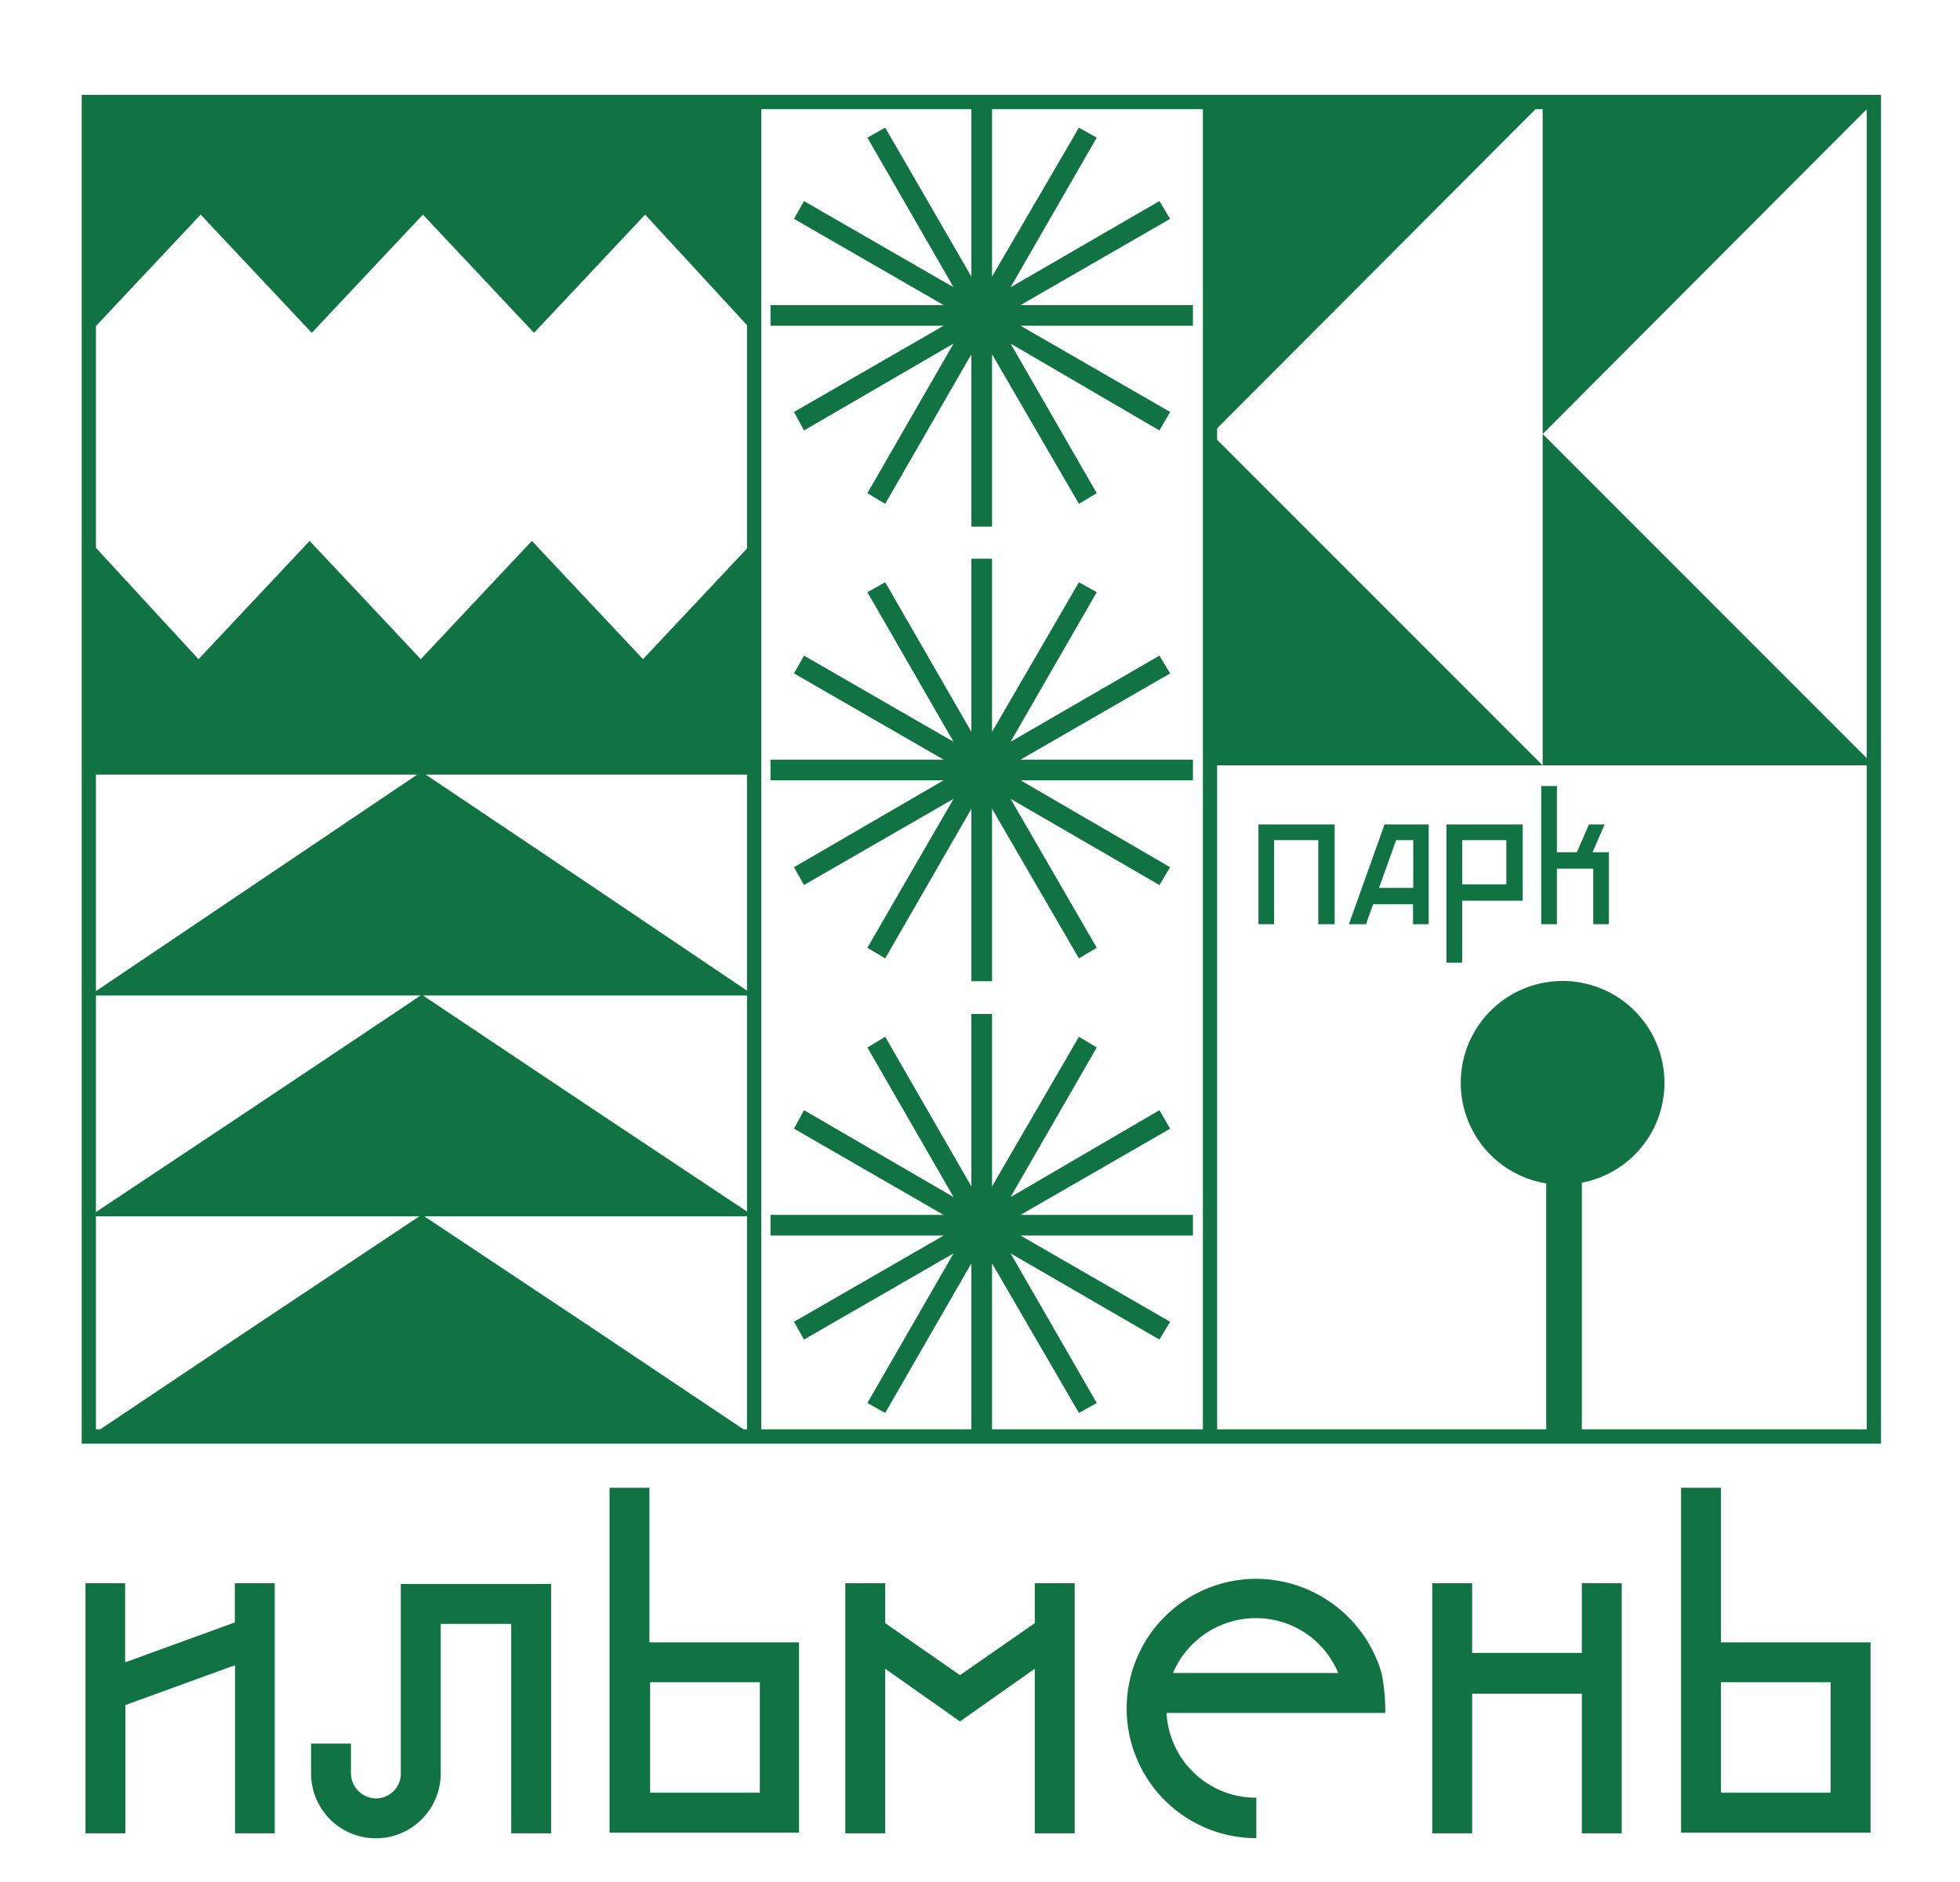 <?xml version="1.0" encoding="UTF-8"?> <svg xmlns="http://www.w3.org/2000/svg" id="Слой_1" data-name="Слой 1" viewBox="0 0 275.16 264.15"> <defs> <style>.cls-1,.cls-2{fill:#117243;}.cls-2{fill-rule:evenodd;}</style> </defs> <path class="cls-1" d="M263.57,202.12H12V13.82h251.6v188.3Zm-250.6-1h249.6V14.82H13Z"></path> <path class="cls-1" d="M264.07,202.62H11.47V13.32h252.6v189.3Zm-251.6-1h0V14.42h0Zm1-1h248.6V15.32H13.47Z"></path> <polygon class="cls-2" points="82.57 155.22 59.37 139.72 105.87 139.72 82.57 124.02 59.17 108.32 35.87 124.02 12.57 139.72 59.07 139.72 35.87 155.22 12.57 170.72 58.87 170.72 35.87 186.02 12.57 201.62 59.17 201.62 105.87 201.62 82.57 186.02 59.57 170.72 105.87 170.72 82.57 155.22"></polygon> <path class="cls-1" d="M17.57,222.22v11.1l15.4-5.6v-5.5h5.6v35.1H33v-23.6l-15.4,5.6v18H12v-35.1Z"></path> <path class="cls-1" d="M77.37,222.22v35.1h-5.6v-29.4h-9.9v21a9.1,9.1,0,0,1-18.2,0v-4.2h5.6v4.2a3.54,3.54,0,0,0,3.5,3.5,3.48,3.48,0,0,0,3.5-3.5v-26.6h21.1Z"></path> <path class="cls-1" d="M85.57,257.22v-48.4h5.6v21.7h21v26.7Zm21.1-21.1H91.27v15.5h15.4Z"></path> <path class="cls-1" d="M150.87,222.22v35.1h-5.6v-23.1l-10.5,7.4-10.5-7.4v23.1h-5.6v-35.1h5.6v5.6l10.5,7.3,10.5-7.3v-5.6Z"></path> <path class="cls-1" d="M194.47,240.42h-30.7a12.54,12.54,0,0,0,12.6,11.9V258a18.2,18.2,0,0,1,0-36.4,18.39,18.39,0,0,1,17.6,13.3A26.44,26.44,0,0,1,194.47,240.42Zm-6.6-5.6a12.48,12.48,0,0,0-11.6-7.7,12.64,12.64,0,0,0-11.6,7.7Z"></path> <path class="cls-1" d="M227.67,222.22v35.1h-5.6v-19.6h-15.4v19.6h-5.6v-35.1h5.6V232h15.4v-9.8Z"></path> <path class="cls-1" d="M236,257.22v-48.4h5.6v21.7h21v26.7Zm21-21.1h-15.4v15.5H257Z"></path> <rect class="cls-1" x="105.37" y="14.92" width="1" height="186.5"></rect> <rect class="cls-1" x="104.87" y="14.42" width="2" height="187.5"></rect> <rect class="cls-1" x="169.37" y="14.42" width="1" height="187"></rect> <rect class="cls-1" x="168.87" y="13.92" width="2" height="188"></rect> <path class="cls-1" d="M106.37,108.72H12.07V14.42h94.3Zm-93.3-1h92.3V15.42H13.07Z"></path> <polygon class="cls-1" points="106.17 108.42 12.57 108.42 12.57 107.92 105.57 107.92 105.57 15.22 12.57 15.22 12.57 14.62 106.17 14.62 106.17 108.42"></polygon> <path class="cls-2" d="M233.67,152a14.3,14.3,0,1,0-16.6,14.1v35.5h5V166A14.26,14.26,0,0,0,233.67,152Z"></path> <polygon class="cls-2" points="167.47 170.52 143.27 170.52 164.27 158.42 162.77 155.82 141.87 168.02 153.97 147.02 151.47 145.52 139.27 166.52 139.27 142.32 136.37 142.32 136.37 166.52 124.27 145.52 121.77 147.02 133.87 168.02 112.87 155.82 111.47 158.42 132.47 170.52 108.17 170.52 108.17 173.42 132.47 173.42 111.47 185.52 112.87 188.02 133.87 175.92 121.77 196.92 124.27 198.32 136.37 177.32 136.37 201.62 139.27 201.62 139.27 177.32 151.47 198.32 153.97 196.92 141.87 175.92 162.77 188.02 164.27 185.52 143.27 173.42 167.47 173.42 167.47 170.52"></polygon> <polygon class="cls-2" points="167.47 42.82 143.27 42.82 164.27 30.72 162.77 28.22 141.87 40.32 153.97 19.32 151.47 17.92 139.27 38.82 139.27 14.62 136.37 14.62 136.37 38.82 124.27 17.92 121.77 19.32 133.87 40.32 112.87 28.22 111.47 30.72 132.47 42.82 108.17 42.82 108.17 45.72 132.47 45.72 111.47 57.82 112.87 60.42 133.87 48.22 121.77 69.22 124.27 70.72 136.37 49.72 136.37 73.92 139.27 73.92 139.27 49.72 151.47 70.72 153.97 69.22 141.87 48.22 162.77 60.42 164.27 57.82 143.27 45.72 167.47 45.72 167.47 42.82"></polygon> <polygon class="cls-2" points="167.47 106.62 143.27 106.62 164.27 94.52 162.77 92.02 141.87 104.12 153.97 83.12 151.47 81.72 139.27 102.72 139.27 78.42 136.37 78.42 136.37 102.72 124.27 81.72 121.77 83.12 133.87 104.12 112.87 92.02 111.47 94.52 132.47 106.62 108.17 106.62 108.17 109.52 132.47 109.52 111.47 121.72 112.87 124.22 133.87 112.12 121.77 133.02 124.27 134.52 136.37 113.52 136.37 137.72 139.27 137.72 139.27 113.52 151.47 134.52 153.97 133.02 141.87 112.12 162.77 124.22 164.27 121.72 143.27 109.52 167.47 109.52 167.47 106.62"></polygon> <path class="cls-1" d="M185.07,129.72v-11.8h-6.2v11.8h-2.2v-14h10.7v14Z"></path> <path class="cls-1" d="M194.37,115.72h6.2v14h-2.2v-2.8h-5.6l-1,2.8h-2.4Zm3.9,2.2H196l-2.4,6.7h4.8v-6.7Z"></path> <path class="cls-1" d="M213.77,115.72v10.7h-8.5v8.7h-2.2v-19.4Zm-2.3,2.2h-6.2v6.2h6.2Z"></path> <path class="cls-1" d="M225.87,119.62v10.1h-2.2v-7.8h-5.1v7.8h-2.2v-19.4h2.2v9.3h2.8l1.7-3.9h2.2l-1.7,3.9Z"></path> <polygon class="cls-2" points="12.57 14.32 12.57 46.72 28.17 30.12 43.77 46.72 59.37 30.12 74.97 46.72 90.57 30.12 105.87 46.72 105.87 14.32 12.57 14.32"></polygon> <polygon class="cls-2" points="90.27 92.52 74.67 75.92 59.07 92.52 43.47 75.92 27.87 92.52 12.57 75.92 12.57 108.32 105.87 108.32 105.87 75.92 90.27 92.52"></polygon> <polygon class="cls-2" points="216.57 14.32 170.07 60.92 170.07 14.42 216.57 14.32"></polygon> <polygon class="cls-2" points="263.07 14.32 216.57 60.92 216.57 14.42 263.07 14.32"></polygon> <polygon class="cls-2" points="216.57 107.42 170.07 60.92 170.07 107.42 216.57 107.42"></polygon> <polygon class="cls-2" points="263.07 107.42 216.57 60.92 216.57 107.42 263.07 107.42"></polygon> </svg> 